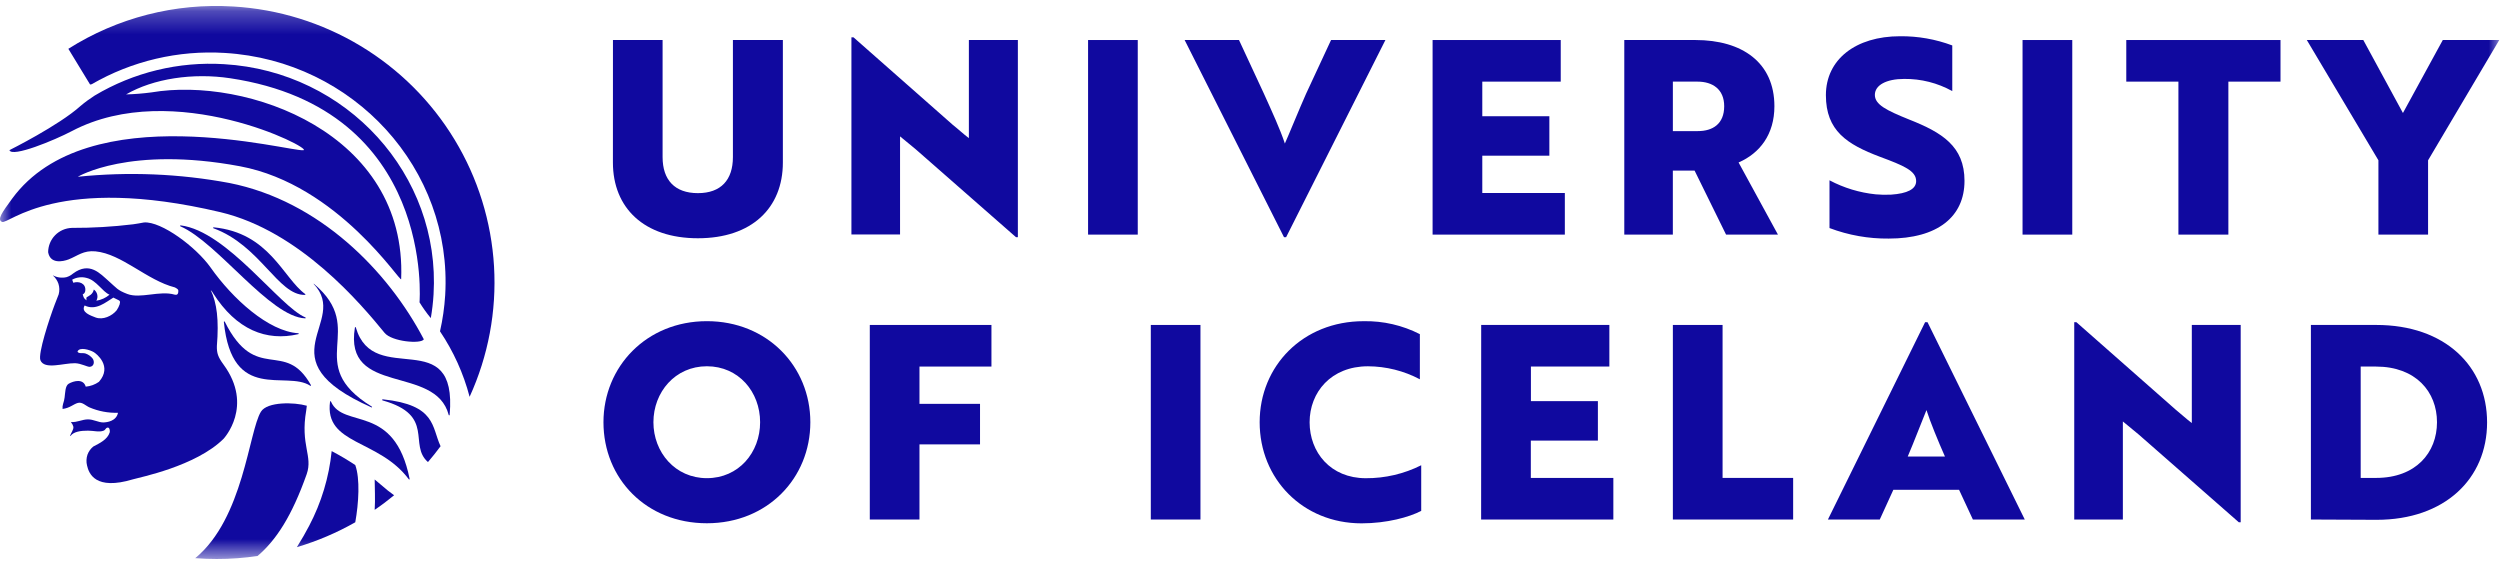 <svg width="109" height="25" viewBox="0 0 109 25" fill="none" xmlns="http://www.w3.org/2000/svg">
<g clip-path="url(#clip0_841_269)">
<mask id="mask0_841_269" style="mask-type:luminance" maskUnits="userSpaceOnUse" x="0" y="0" width="109" height="25">
<path d="M109 0.26H0V24.372H109V0.26Z" fill="white"/>
</mask>
<g mask="url(#mask0_841_269)">
<path d="M26.725 1.745H28.889V6.848C28.889 7.848 29.422 8.421 30.428 8.421C31.435 8.421 31.955 7.844 31.955 6.848V1.745H34.133V7.084C34.133 9.074 32.772 10.388 30.428 10.388C28.084 10.388 26.723 9.068 26.723 7.084L26.725 1.745Z" fill="#10099F"/>
<path d="M37.212 1.627L41.545 5.446C41.782 5.633 42.006 5.845 42.243 6.023V1.745H44.379V10.341H44.297L39.928 6.511L39.242 5.946V10.222H37.122V1.627H37.212Z" fill="#10099F"/>
<path d="M47.44 10.229V1.745H49.606V10.229H47.44Z" fill="#10099F"/>
<path d="M54.02 1.745L55.109 4.089C55.464 4.876 55.819 5.646 56.02 6.258C56.151 5.976 56.684 4.667 56.944 4.089L58.034 1.745H60.404L56.075 10.341H55.982L51.65 1.745H54.02Z" fill="#10099F"/>
<path d="M62.461 1.745H68.048V3.559H64.628V5.068H67.552V6.788H64.628V8.415H68.227V10.229H62.461V1.745Z" fill="#10099F"/>
<path d="M70.819 10.229V1.745H73.92C75.956 1.745 77.364 2.724 77.364 4.632C77.364 5.858 76.732 6.678 75.802 7.084L77.519 10.23H75.257L73.884 7.438H72.936V10.23L70.819 10.229ZM72.937 5.716H74.026C74.678 5.716 75.175 5.402 75.175 4.632C75.175 3.89 74.666 3.559 74.015 3.559H72.937V5.716Z" fill="#10099F"/>
<path d="M82.846 1.58C83.622 1.573 84.393 1.709 85.119 1.981V3.972C84.479 3.616 83.756 3.433 83.023 3.441C82.242 3.441 81.744 3.713 81.744 4.137C81.744 4.56 82.242 4.809 83.236 5.21C84.669 5.775 85.652 6.376 85.652 7.885C85.652 9.458 84.468 10.402 82.348 10.402C81.467 10.411 80.591 10.255 79.766 9.943V7.861C80.392 8.193 81.076 8.401 81.78 8.473C82.005 8.494 82.231 8.498 82.456 8.486C83.152 8.438 83.544 8.25 83.544 7.896C83.544 7.449 83.012 7.224 81.964 6.835C80.532 6.294 79.609 5.704 79.609 4.149C79.609 2.595 80.903 1.58 82.846 1.58Z" fill="#10099F"/>
<path d="M88.183 10.229V1.745H90.351V10.229H88.183Z" fill="#10099F"/>
<path d="M92.706 1.745H99.43V3.559H97.157V10.229H94.979V3.559H92.706V1.745Z" fill="#10099F"/>
<path d="M100.577 1.745H103.04L104.768 4.927L106.506 1.745H108.968L105.864 6.989V10.229H103.699V6.989L100.577 1.745Z" fill="#10099F"/>
<path d="M26.311 18.409C26.311 15.981 28.193 14.003 30.82 14.003C33.447 14.003 35.331 15.97 35.331 18.409C35.331 20.848 33.462 22.814 30.82 22.814C28.179 22.814 26.311 20.871 26.311 18.409ZM30.82 20.848C32.207 20.848 33.141 19.729 33.141 18.409C33.141 17.089 32.207 15.969 30.82 15.969C29.434 15.969 28.489 17.1 28.489 18.409C28.489 19.718 29.436 20.848 30.82 20.848Z" fill="#10099F"/>
<path d="M37.923 14.168H43.227V15.982H40.089V17.608H42.729V19.375H40.089V22.651H37.923V14.168Z" fill="#10099F"/>
<path d="M50.175 22.651V14.168H52.34V22.651H50.175Z" fill="#10099F"/>
<path d="M54.921 18.409C54.921 15.958 56.804 14.004 59.455 14.004C60.306 13.988 61.148 14.182 61.906 14.569V16.537C61.209 16.168 60.433 15.974 59.644 15.97C58.035 15.97 57.099 17.102 57.099 18.411C57.099 19.72 58.011 20.85 59.549 20.85C60.388 20.855 61.216 20.661 61.965 20.285V22.275C61.444 22.547 60.472 22.818 59.36 22.818C56.804 22.816 54.921 20.883 54.921 18.409Z" fill="#10099F"/>
<path d="M64.58 14.168H70.168V15.982H66.748V17.49H69.668V19.21H66.744V20.837H70.342V22.651H64.577L64.58 14.168Z" fill="#10099F"/>
<path d="M72.937 22.651V14.168H75.104V20.837H78.181V22.651H72.937Z" fill="#10099F"/>
<path d="M79.697 22.651L83.934 14.049H84.04L88.28 22.651H86.018L85.415 21.355H82.55L81.958 22.651H79.697ZM84.8 19.905C84.502 19.234 84.159 18.397 83.994 17.879C83.874 18.161 83.413 19.363 83.177 19.905H84.8Z" fill="#10099F"/>
<path d="M90.532 14.049L94.865 17.866C95.101 18.055 95.326 18.268 95.563 18.444V14.167H97.694V22.771H97.612L93.243 18.941L92.557 18.375V22.653H90.437V14.049H90.532Z" fill="#10099F"/>
<path d="M100.755 22.651V14.168H103.609C106.591 14.168 108.437 15.958 108.437 18.416C108.437 20.873 106.591 22.664 103.62 22.664L100.755 22.651ZM103.6 20.837C105.33 20.837 106.253 19.736 106.253 18.409C106.253 17.083 105.33 15.982 103.59 15.982H102.926V20.837H103.6Z" fill="#10099F"/>
<path d="M9.29 12.783C10.311 14.387 11.615 14.891 13.004 14.57C13.009 14.57 13.015 14.568 13.018 14.564C13.022 14.56 13.024 14.555 13.024 14.549C13.024 14.544 13.022 14.539 13.018 14.535C13.015 14.531 13.009 14.529 13.004 14.529C11.706 14.449 10.142 13.026 9.181 11.662C8.548 10.767 7.034 9.644 6.28 9.699C6.255 9.711 5.806 9.779 5.806 9.779C4.919 9.887 4.026 9.939 3.133 9.936C2.856 9.945 2.593 10.06 2.401 10.258C2.208 10.456 2.1 10.721 2.099 10.997C2.191 11.516 2.732 11.409 2.989 11.311C3.388 11.154 3.637 10.909 4.162 10.959C5.316 11.071 6.399 12.218 7.627 12.532C7.769 12.608 7.777 12.635 7.775 12.69C7.775 12.864 7.688 12.861 7.617 12.847C6.963 12.655 6.124 13.036 5.551 12.817C5.11 12.649 5.087 12.559 4.748 12.263C4.366 11.93 3.909 11.387 3.184 11.927C3.101 11.998 3.004 12.052 2.899 12.084C2.7 12.13 2.491 12.103 2.311 12.007C2.311 12.007 2.3 12.007 2.311 12.015C2.42 12.111 2.501 12.235 2.548 12.372C2.596 12.521 2.6 12.681 2.559 12.833L2.472 13.056C2.455 13.103 2.436 13.149 2.423 13.182L2.393 13.258C2.142 13.92 1.654 15.416 1.761 15.704C1.933 16.136 2.776 15.826 3.272 15.836C3.541 15.844 3.811 16.003 3.914 15.994C4.1 15.976 4.127 15.78 4.05 15.648C3.97 15.54 3.86 15.459 3.734 15.415C3.61 15.371 3.432 15.438 3.378 15.33C3.462 15.11 3.919 15.254 4.086 15.352C4.194 15.413 4.916 15.966 4.314 16.647C4.145 16.767 3.946 16.84 3.738 16.858C3.631 16.493 3.212 16.607 2.995 16.73C2.837 16.823 2.845 17.138 2.817 17.328C2.805 17.424 2.782 17.518 2.75 17.61C2.728 17.681 2.72 17.756 2.728 17.83C3.045 17.792 3.203 17.619 3.395 17.567C3.588 17.515 3.74 17.696 3.904 17.764C4.296 17.931 4.719 18.011 5.145 17.997C5.071 18.362 4.671 18.414 4.504 18.419C4.289 18.419 4.077 18.283 3.832 18.285C3.587 18.286 3.358 18.42 3.109 18.401C3.107 18.401 3.105 18.401 3.104 18.403C3.102 18.404 3.1 18.405 3.099 18.407C3.098 18.409 3.098 18.411 3.098 18.413C3.098 18.415 3.099 18.417 3.1 18.419C3.147 18.471 3.18 18.534 3.198 18.602C3.222 18.733 3.087 18.878 3.057 19.005C3.058 19.008 3.059 19.009 3.061 19.01C3.063 19.012 3.065 19.012 3.068 19.012C3.07 19.012 3.072 19.012 3.074 19.01C3.076 19.009 3.077 19.008 3.078 19.005C3.204 18.823 3.519 18.774 3.838 18.777C4.097 18.777 4.32 18.854 4.518 18.777C4.613 18.741 4.611 18.629 4.718 18.645C4.791 18.656 4.796 18.817 4.783 18.853C4.684 19.167 4.341 19.325 4.069 19.468C3.953 19.561 3.865 19.684 3.814 19.823C3.763 19.976 3.756 20.14 3.795 20.296C3.873 20.639 4.148 21.397 5.803 20.897C6.073 20.815 8.535 20.332 9.746 19.133C9.754 19.123 11.076 17.709 9.746 15.895C9.503 15.563 9.449 15.396 9.456 15.086C9.549 13.951 9.456 13.209 9.188 12.649C9.231 12.686 9.265 12.731 9.29 12.783ZM3.196 12.329C3.177 12.286 3.16 12.24 3.147 12.194C3.242 12.141 3.347 12.107 3.456 12.094C3.564 12.081 3.674 12.089 3.78 12.119C4.203 12.219 4.462 12.716 4.775 12.849C4.611 12.987 4.412 13.078 4.2 13.111C4.246 13.031 4.261 12.936 4.24 12.846C4.22 12.755 4.167 12.676 4.091 12.622C4.045 12.838 3.889 12.893 3.775 12.963C3.76 13.007 3.76 13.054 3.775 13.097C3.648 13.001 3.658 12.992 3.606 12.836C3.637 12.822 3.664 12.8 3.683 12.773C3.703 12.745 3.715 12.713 3.718 12.679C3.757 12.356 3.441 12.244 3.192 12.329H3.196ZM5.221 13.258C5.189 13.353 5.144 13.443 5.088 13.527C4.884 13.779 4.486 13.963 4.165 13.841C3.971 13.764 3.511 13.618 3.691 13.319C4.181 13.563 4.616 13.171 4.943 12.975C5.038 13.022 5.118 13.064 5.177 13.091C5.235 13.118 5.248 13.162 5.216 13.258H5.221Z" fill="#10099F"/>
<path d="M16.683 17.459C18.997 18.105 17.79 19.392 18.659 20.146C18.851 19.923 19.034 19.691 19.209 19.455C18.814 18.615 19.023 17.655 16.691 17.41C16.685 17.409 16.678 17.41 16.673 17.414C16.668 17.418 16.664 17.424 16.663 17.43C16.662 17.437 16.664 17.444 16.667 17.449C16.671 17.454 16.677 17.458 16.683 17.459Z" fill="#10099F"/>
<path d="M17.183 21.593C17.093 21.527 17.001 21.46 16.911 21.389C16.821 21.318 16.418 20.972 16.336 20.906C16.336 21.269 16.366 21.765 16.336 22.229C16.631 22.029 16.913 21.817 17.183 21.593Z" fill="#10099F"/>
<path d="M15.49 22.771C15.639 21.938 15.705 20.873 15.49 20.277C15.158 20.056 14.815 19.853 14.461 19.668C14.346 20.807 14.012 21.914 13.478 22.928C13.344 23.191 13.149 23.526 12.944 23.856C13.832 23.592 14.686 23.228 15.49 22.771Z" fill="#10099F"/>
<path d="M13.371 20.675C13.652 19.875 13.086 19.416 13.352 17.893L13.377 17.69C12.827 17.532 11.652 17.507 11.377 17.95C10.846 18.804 10.62 22.605 8.513 24.336C8.823 24.36 9.135 24.372 9.449 24.372C10.045 24.373 10.641 24.329 11.23 24.241C12.044 23.548 12.727 22.494 13.371 20.675Z" fill="#10099F"/>
<path d="M0.087 9.674C-0.131 9.573 0.076 9.279 0.53 8.66C3.84 4.145 12.669 6.635 13.231 6.549C13.652 6.483 7.597 3.372 3.138 5.713C2.362 6.121 0.525 6.876 0.41 6.547C0.41 6.547 2.564 5.473 3.508 4.623C3.704 4.457 3.911 4.305 4.127 4.167C5.826 3.153 7.793 2.676 9.77 2.798C15.119 3.113 19.216 7.619 18.903 12.838C18.882 13.184 18.842 13.528 18.783 13.87C18.603 13.652 18.439 13.422 18.291 13.182C18.291 13.182 18.988 4.758 10.04 3.412C8.411 3.166 6.686 3.427 5.498 4.116C5.868 4.107 6.237 4.077 6.604 4.028C10.739 3.326 17.749 5.781 17.491 12.169C17.482 12.377 14.763 8.053 10.462 7.249C5.64 6.348 3.391 7.707 3.391 7.707C5.597 7.48 7.824 7.572 10.004 7.979C13.925 8.756 16.919 11.812 18.479 14.794C18.367 15.009 17.085 14.9 16.767 14.512C15.76 13.281 13.088 10.075 9.607 9.25C2.506 7.572 0.364 9.803 0.087 9.674Z" fill="#10099F"/>
<path d="M13.295 12.858C12.123 12.88 11.346 10.693 9.304 9.952C9.3 9.95 9.296 9.946 9.295 9.942C9.293 9.938 9.292 9.933 9.293 9.928C9.294 9.924 9.297 9.919 9.301 9.916C9.304 9.913 9.308 9.912 9.313 9.911C11.747 10.146 12.338 12.114 13.306 12.82C13.309 12.823 13.312 12.826 13.314 12.83C13.316 12.835 13.316 12.839 13.315 12.844C13.313 12.848 13.311 12.851 13.307 12.854C13.303 12.857 13.299 12.858 13.295 12.858ZM13.32 13.841C12.193 13.38 9.909 10.081 7.875 9.826C7.87 9.826 7.865 9.828 7.862 9.831C7.858 9.834 7.855 9.838 7.854 9.842C7.853 9.847 7.853 9.852 7.855 9.856C7.857 9.861 7.86 9.865 7.864 9.867C9.493 10.573 11.765 13.824 13.312 13.881C13.316 13.88 13.319 13.878 13.321 13.875C13.324 13.873 13.325 13.869 13.326 13.866C13.327 13.862 13.327 13.859 13.326 13.855C13.325 13.852 13.323 13.849 13.32 13.846V13.841ZM13.557 16.792C12.41 14.746 11.167 16.762 9.8 14.027C9.798 14.022 9.795 14.018 9.79 14.016C9.786 14.013 9.78 14.013 9.775 14.014C9.77 14.015 9.766 14.019 9.763 14.023C9.76 14.028 9.759 14.033 9.76 14.038C10.118 17.589 12.478 16.132 13.527 16.818C13.531 16.821 13.536 16.823 13.54 16.823C13.545 16.822 13.55 16.82 13.553 16.817C13.557 16.814 13.559 16.81 13.56 16.805C13.56 16.8 13.559 16.796 13.557 16.792Z" fill="#10099F"/>
<path d="M17.825 20.898C16.508 19.13 14.136 19.41 14.39 17.508C14.391 17.503 14.394 17.499 14.397 17.497C14.401 17.494 14.405 17.493 14.41 17.493C14.414 17.493 14.419 17.494 14.422 17.497C14.426 17.499 14.428 17.503 14.43 17.508C14.961 18.724 17.2 17.553 17.861 20.887C17.861 20.891 17.859 20.895 17.856 20.898C17.854 20.901 17.851 20.904 17.847 20.905C17.843 20.906 17.839 20.906 17.835 20.905C17.831 20.904 17.827 20.901 17.825 20.898Z" fill="#10099F"/>
<path d="M16.205 17.766C11.415 15.643 15.278 14.065 13.676 12.38C13.676 12.38 13.676 12.367 13.684 12.372C16.092 14.392 13.145 15.846 16.213 17.73C16.215 17.732 16.218 17.735 16.219 17.739C16.221 17.742 16.221 17.746 16.22 17.75C16.219 17.754 16.217 17.757 16.215 17.76C16.212 17.763 16.208 17.765 16.205 17.766Z" fill="#10099F"/>
<path d="M19.563 18.09C18.985 15.879 14.98 17.284 15.474 14.281C15.474 14.275 15.477 14.27 15.48 14.266C15.484 14.262 15.489 14.26 15.495 14.26C15.5 14.26 15.506 14.262 15.509 14.266C15.513 14.27 15.515 14.275 15.515 14.281C16.292 16.956 19.959 14.073 19.605 18.088C19.605 18.094 19.603 18.099 19.599 18.103C19.595 18.107 19.59 18.109 19.585 18.11C19.579 18.11 19.574 18.108 19.57 18.104C19.566 18.101 19.564 18.095 19.563 18.09Z" fill="#10099F"/>
<path d="M19.184 14.446C19.302 13.928 19.377 13.402 19.41 12.872C19.737 7.381 15.427 2.645 9.8 2.308C7.772 2.183 5.753 2.658 3.996 3.673L3.928 3.685L2.98 2.128C5.12 0.772 7.638 0.126 10.17 0.283C12.132 0.399 14.035 0.989 15.717 2.001C17.399 3.013 18.808 4.417 19.822 6.092C20.837 7.768 21.426 9.664 21.54 11.617C21.654 13.569 21.288 15.521 20.475 17.301C20.208 16.284 19.772 15.319 19.184 14.446Z" fill="#10099F"/>
</g>
</g>
<defs>
<clipPath id="clip0_841_269">
<rect width="109" height="25" fill="white"/>
</clipPath>
</defs>
</svg>
